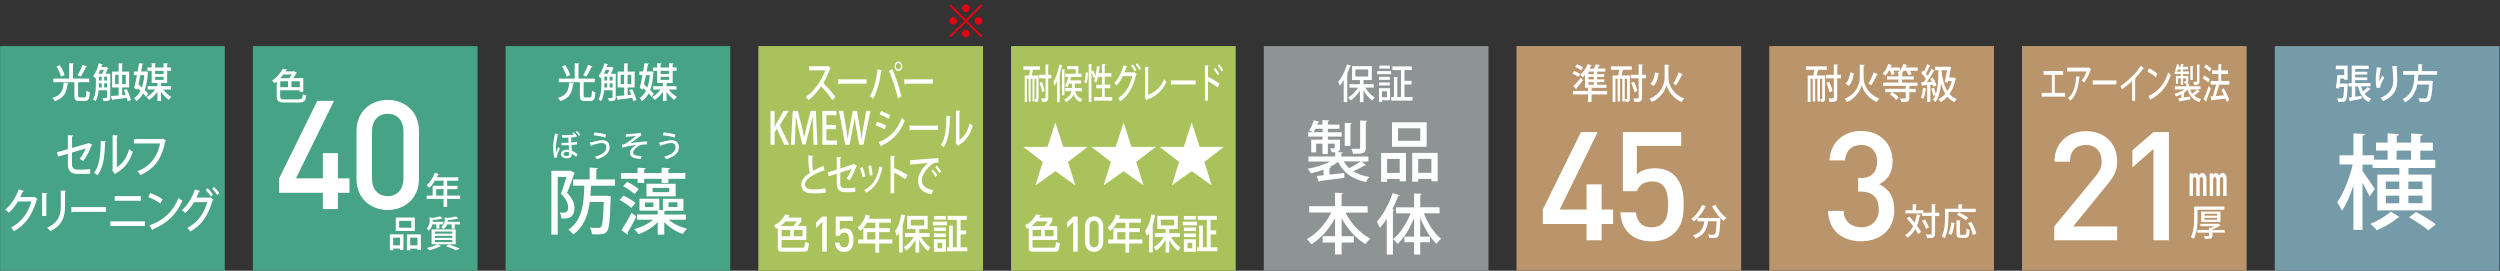 <?xml version="1.0" encoding="UTF-8"?><svg id="uuid-3029adb0-0299-40f9-afa5-8ce23b3707b3" xmlns="http://www.w3.org/2000/svg" width="434" height="47" viewBox="0 0 434 47"><rect x="0" y="0" width="434" height="47" fill="#333333" stroke="none"/><g><rect x=".02" y="8" width="39" height="39" fill="#47a385"/><g><path d="M13.48,13.04c.3-.47,.66-1.23,.86-1.8l.77,.32s-.09,.08-.19,.08c-.21,.5-.6,1.21-.9,1.66l-.55-.25Zm-3.09-1.73c.35,.54,.7,1.26,.83,1.73l-.63,.25c-.12-.46-.45-1.21-.78-1.76l.58-.22Zm3.18,5.31c0,.24,.05,.29,.3,.29h.8c.25,0,.3-.17,.33-1.17,.14,.11,.42,.23,.6,.28-.08,1.19-.24,1.51-.88,1.51h-.94c-.69,0-.87-.21-.87-.91v-2.35h-3.66v-.63h2.76v-2.66l.83,.04c0,.06-.06,.11-.17,.12v2.5h2.82v.63h-1.85l-.08,.02v2.33Zm-1.67-2.2c-.01,.06-.07,.1-.17,.12-.17,1.34-.44,2.45-2.24,3.03-.07-.17-.25-.44-.39-.58,1.63-.48,1.85-1.4,1.96-2.65l.84,.08Z" fill="#fff"/><path d="M21.83,12.98h-.63v1.63h.63v-1.63Zm-1.83,1.63h.59v-1.63h-.59v1.63Zm2,.86c.32,.61,.62,1.4,.71,1.9l-.55,.2c-.03-.17-.08-.37-.14-.58-.92,.12-1.84,.24-2.45,.31-.01,.06-.05,.09-.1,.1l-.22-.73,1.35-.1v-1.39h-1.14v-2.75h1.14v-1.44l.76,.05c0,.06-.05,.09-.15,.1v1.29h1.21v2.75h-1.21v1.33l.63-.06c-.1-.28-.23-.56-.34-.81l.51-.17Zm-3.91-.29h.5v-.71h-.5v.71Zm0-1.2h.5v-.67h-.5v.67Zm-.92,0h.48v-.67h-.48v.67Zm0,.49v.22c0,.15,0,.32,0,.49h.49v-.71h-.48Zm.57-1.67c.1-.19,.21-.43,.29-.67h-.63c-.09,.23-.19,.46-.3,.67h.64Zm1.4,0v4.1c0,.62-.35,.66-1.17,.66-.02-.15-.1-.41-.19-.55,.16,0,.31,0,.43,0,.36,0,.38,0,.38-.13v-1.21h-1.47c-.06,.67-.2,1.37-.52,1.89-.1-.09-.33-.24-.46-.29,.45-.74,.5-1.8,.5-2.59v-1.18l-.06,.08c-.1-.11-.3-.28-.43-.37,.43-.5,.8-1.37,1.01-2.22l.68,.19s-.06,.08-.15,.08c-.03,.12-.07,.25-.11,.36h.74l.09-.03,.41,.27s-.06,.06-.11,.06c-.1,.27-.26,.6-.41,.88h.84Z" fill="#fff"/><path d="M26.93,13.87h1.47v-.54h-1.47v.54Zm1.47-1.57h-1.47v.53h1.47v-.53Zm1.29,3.24h-1.38c.38,.5,.94,1,1.44,1.28-.15,.12-.35,.36-.46,.52-.45-.32-.96-.85-1.33-1.4v1.61h-.63v-1.61c-.41,.57-.95,1.1-1.44,1.42-.1-.15-.31-.39-.45-.51,.52-.27,1.11-.79,1.5-1.31h-1.3v-.57h1.69v-.57h-1v-2.11h-.73v-.57h.73v-.75l.75,.04c0,.06-.05,.1-.15,.12v.59h1.47v-.75l.78,.04c0,.06-.05,.1-.16,.12v.59h.68v.57h-.68v2.11h-.92s-.07,.06-.14,.06v.5h1.73v.57Zm-5.31-2.5c-.11,.56-.23,1.13-.34,1.65,.19,.15,.39,.32,.59,.49,.21-.6,.34-1.31,.42-2.14h-.67Zm1.32-.56s-.02,.08-.03,.12c-.07,1.23-.25,2.23-.55,3.02,.25,.25,.47,.48,.61,.68l-.39,.52c-.12-.17-.29-.39-.49-.6-.3,.57-.7,1-1.18,1.32-.09-.16-.25-.4-.39-.53,.46-.26,.82-.69,1.1-1.25-.16-.15-.32-.3-.49-.44l-.07,.27-.52-.33c.14-.58,.32-1.39,.48-2.22h-.54v-.62h.66c.1-.5,.18-1,.24-1.44l.76,.08c0,.06-.06,.09-.17,.1-.07,.38-.14,.81-.23,1.25h.87s.33,.06,.33,.06Z" fill="#fff"/><path d="M16.01,25.16s-.06,.09-.13,.11c-.31,.89-.89,2.03-1.45,2.69-.16-.13-.42-.29-.62-.39,.46-.48,.85-1.2,1.06-1.79l-2.37,.7v1.98c0,.73,.33,.98,.88,.98h1.17c.28,0,.8-.05,1.09-.1,0,.25,.01,.57,.03,.8-.29,.04-.8,.06-1.09,.06h-1.19c-1.03,0-1.61-.53-1.61-1.71v-1.79l-1.7,.48-.18-.76,1.88-.53v-2.43l.93,.06c0,.1-.08,.15-.2,.17v1.99l2.8-.8,.09-.08,.62,.34Z" fill="#fff"/><path d="M20.27,29.03c1.08-.63,1.77-1.78,2.14-3.13,.15,.14,.47,.35,.64,.45-.52,1.67-1.39,2.88-2.92,3.73-.03,.07-.09,.14-.14,.19l-.54-.74,.1-.15v-5.92l.91,.06c-.01,.08-.06,.16-.18,.18v5.33Zm-1.87-4.49c0,.09-.07,.15-.17,.16-.04,2.28-.23,4.23-1.27,5.73-.16-.13-.43-.31-.63-.43,1.01-1.3,1.14-3.4,1.16-5.54l.92,.07Z" fill="#fff"/><path d="M28.82,24.38s-.06,.09-.12,.11c-.6,3.09-1.96,4.9-4.34,5.9-.11-.2-.34-.51-.49-.67,2.22-.82,3.5-2.6,3.92-4.81h-4.54v-.78h4.81l.13-.1,.63,.35Z" fill="#fff"/><path d="M6.51,34.54c-.02,.06-.09,.11-.13,.14-.79,2.66-1.95,4.33-3.93,5.46-.12-.19-.33-.46-.53-.63,1.85-1,2.97-2.53,3.53-4.53H3.11c-.39,.68-.96,1.4-1.58,1.95-.14-.16-.39-.39-.59-.53,.96-.84,1.82-2.12,2.3-3.52l.92,.26c-.02,.08-.11,.12-.22,.12-.13,.33-.28,.64-.43,.94h2.3l.11-.05,.59,.39Z" fill="#fff"/><path d="M11.48,33.13c0,.08-.07,.14-.19,.16v2.58c0,1.73-.51,3.33-2.57,4.26-.11-.16-.38-.47-.54-.61,1.95-.84,2.37-2.21,2.37-3.65v-2.8l.93,.06Zm-4.17,4.35v-4l.93,.06c0,.07-.07,.14-.2,.16v3.79h-.73Z" fill="#fff"/><path d="M12.36,35.96h6.04v.82h-5.75c-.04,.08-.14,.14-.23,.15l-.06-.97Z" fill="#fff"/></g><path d="M24.44,34.85h-4.53v-.8h4.53v.8Zm.72,4.38h-6v-.8h6v.8Z" fill="#fff"/><g><path d="M25.94,39.12c2.5-.87,4.19-2.49,5.04-4.76,.21,.19,.46,.34,.67,.47-.9,2.24-2.65,3.99-5.07,4.94,0,.08-.06,.17-.12,.2l-.52-.85Zm.14-5.61c.74,.25,1.61,.69,2.14,1.09l-.38,.74c-.52-.41-1.38-.84-2.1-1.13l.34-.7Z" fill="#fff"/><path d="M37.14,32.44c.32,.3,.72,.76,.93,1.11l-.35,.32c-.19-.32-.58-.8-.9-1.11l.32-.32Zm-1.11,.23c.33,.29,.73,.78,.94,1.11l-.35,.34c-.2-.35-.61-.84-.91-1.12l.32-.33Zm1.01,1.98c-.02,.06-.09,.1-.13,.13-.81,2.77-1.97,4.33-3.87,5.42-.12-.19-.33-.46-.53-.62,1.78-.97,2.88-2.39,3.47-4.49h-2.29c-.39,.68-.93,1.35-1.54,1.9-.14-.16-.39-.38-.59-.52,.97-.79,1.81-2.13,2.27-3.58l.93,.26c-.03,.09-.12,.13-.22,.13-.13,.33-.3,.73-.44,1.02h2.24l.11-.06,.58,.39Z" fill="#fff"/></g></g><g><rect x="87.77" y="8" width="39" height="39" fill="#47a385"/><g><path d="M101.24,13.04c.3-.47,.66-1.23,.86-1.8l.77,.32s-.09,.08-.19,.08c-.21,.5-.6,1.21-.9,1.66l-.55-.25Zm-3.09-1.73c.34,.54,.7,1.26,.83,1.73l-.63,.25c-.12-.46-.45-1.21-.78-1.76l.58-.22Zm3.18,5.31c0,.24,.05,.29,.3,.29h.8c.25,0,.3-.17,.33-1.17,.14,.11,.42,.23,.6,.28-.08,1.19-.24,1.51-.88,1.51h-.94c-.69,0-.87-.21-.87-.91v-2.35h-3.66v-.63h2.76v-2.66l.83,.04c0,.06-.05,.11-.17,.12v2.5h2.82v.63h-1.85l-.08,.02v2.33Zm-1.67-2.2c-.01,.06-.07,.1-.17,.12-.16,1.34-.44,2.45-2.24,3.03-.07-.17-.26-.44-.39-.58,1.63-.48,1.85-1.4,1.96-2.65l.84,.08Z" fill="#fff"/><path d="M109.58,12.98h-.63v1.63h.63v-1.63Zm-1.83,1.63h.59v-1.63h-.59v1.63Zm2,.86c.32,.61,.62,1.4,.71,1.9l-.55,.2c-.03-.17-.08-.37-.14-.58-.92,.12-1.84,.24-2.45,.31-.01,.06-.06,.09-.1,.1l-.22-.73,1.35-.1v-1.39h-1.14v-2.75h1.14v-1.44l.76,.05c0,.06-.05,.09-.15,.1v1.29h1.21v2.75h-1.21v1.33l.63-.06c-.1-.28-.23-.56-.35-.81l.51-.17Zm-3.91-.29h.5v-.71h-.5v.71Zm0-1.2h.5v-.67h-.5v.67Zm-.92,0h.48v-.67h-.48v.67Zm0,.49v.22c0,.15,0,.32,0,.49h.49v-.71h-.48Zm.57-1.67c.1-.19,.21-.43,.29-.67h-.63c-.09,.23-.19,.46-.3,.67h.64Zm1.4,0v4.1c0,.62-.35,.66-1.17,.66-.02-.15-.1-.41-.19-.55,.16,0,.31,0,.43,0,.36,0,.38,0,.38-.13v-1.21h-1.47c-.06,.67-.2,1.37-.52,1.89-.1-.09-.33-.24-.46-.29,.45-.74,.5-1.8,.5-2.59v-1.18l-.06,.08c-.1-.11-.3-.28-.43-.37,.43-.5,.8-1.37,1.01-2.22l.68,.19s-.06,.08-.15,.08c-.03,.12-.07,.25-.11,.37h.74l.09-.04,.41,.27s-.06,.06-.11,.06c-.1,.27-.25,.6-.41,.88h.84Z" fill="#fff"/><path d="M114.68,13.87h1.48v-.54h-1.48v.54Zm1.48-1.57h-1.48v.53h1.48v-.53Zm1.29,3.24h-1.38c.38,.5,.94,1,1.44,1.28-.15,.12-.35,.36-.46,.52-.45-.32-.96-.85-1.34-1.4v1.61h-.63v-1.61c-.41,.57-.95,1.1-1.44,1.42-.1-.15-.31-.39-.45-.51,.52-.27,1.11-.79,1.5-1.31h-1.3v-.57h1.69v-.57h-1v-2.11h-.73v-.57h.73v-.75l.75,.04c0,.06-.05,.1-.15,.12v.59h1.48v-.75l.78,.04c0,.06-.05,.1-.16,.12v.59h.68v.57h-.68v2.11h-.92s-.07,.06-.14,.06v.5h1.73v.57Zm-5.31-2.5c-.11,.56-.23,1.13-.34,1.65,.19,.15,.39,.32,.59,.49,.21-.6,.34-1.31,.42-2.14h-.67Zm1.32-.56s-.02,.09-.03,.12c-.07,1.23-.25,2.23-.55,3.02,.25,.25,.47,.48,.61,.68l-.39,.52c-.12-.17-.29-.39-.49-.6-.3,.57-.7,1-1.18,1.32-.09-.16-.25-.4-.39-.53,.45-.26,.82-.69,1.1-1.26-.16-.15-.32-.3-.49-.44l-.07,.27-.52-.33c.15-.58,.32-1.39,.48-2.22h-.54v-.62h.65c.1-.5,.18-1,.24-1.44l.76,.08c0,.06-.06,.09-.16,.1-.07,.38-.15,.81-.23,1.25h.87s.33,.06,.33,.06Z" fill="#fff"/><path d="M106.77,32.24h-4.17c-.03,.58-.06,1.17-.11,1.75h2.88l.66,.05c0,.09-.01,.25-.02,.37-.12,3.88-.26,5.29-.65,5.76-.32,.42-.66,.52-1.65,.52-.3,0-.62-.01-.95-.03-.02-.35-.15-.83-.36-1.15,.63,.05,1.23,.06,1.47,.06,.22,0,.35-.04,.46-.17,.25-.27,.39-1.4,.48-4.34h-2.43c-.28,2.21-.97,4.3-2.88,5.65-.19-.29-.53-.63-.83-.84,2.45-1.64,2.69-4.64,2.76-7.64h-1.93v-1.09h2.86v-2.05l1.45,.09c-.01,.1-.1,.17-.29,.21v1.75h3.24v1.09Zm-7.76-2.64l.77,.42c-.03,.06-.06,.12-.11,.16-.32,.98-.79,2.28-1.23,3.29,.95,.99,1.28,1.8,1.28,2.58,0,1.96-1.28,1.91-2.27,1.87-.01-.3-.12-.74-.27-1.03,.19,.02,.36,.04,.51,.04,.63,0,.93-.14,.93-.98,0-.64-.33-1.43-1.24-2.34,.35-.87,.69-2.02,.95-2.9h-1.51v10.02h-1.1v-11.08h3.11l.18-.04Z" fill="#fff"/><path d="M116.06,35.94h1.53v-.81h-1.53v.81Zm-2.76-2.58h2.88v-.74h-2.88v.74Zm-1.07-1.46h5.06v2.18h-5.06v-2.18Zm1.19,3.25h-1.45v.79h1.45v-.79Zm5.63,3h-2.96c.78,.69,2,1.28,3.17,1.55-.24,.21-.56,.62-.72,.91-1.2-.38-2.4-1.15-3.22-2.06v2.18h-1.14v-2.17c-.87,.92-2.13,1.7-3.35,2.09-.16-.26-.48-.66-.72-.88,1.18-.3,2.42-.9,3.24-1.62h-2.76v-.92h3.59v-.66h-3.17v-2.07h3.44v1.95l.63,.04v-1.98h3.56v2.07h-3.02c-.04,.07-.13,.12-.29,.15v.51h3.73v.92Zm-8.9-4.46c-.41-.42-1.29-1-1.98-1.38l.69-.74c.69,.33,1.58,.87,2.02,1.29l-.73,.83Zm-2.28,6.25c.5-.73,1.22-1.92,1.77-3.01l.82,.68c-.48,.99-1.06,2.06-1.52,2.76,.05,.06,.07,.14,.07,.2,0,.05-.02,.11-.06,.16l-1.08-.79Zm2.81-8.18v-.72h-2.88v-1.01h2.88v-.92l1.45,.09c-.01,.1-.1,.17-.3,.21v.62h3.03v-.92l1.46,.09c-.01,.11-.1,.17-.3,.21v.62h2.95v1.01h-2.95v.72h-1.16v-.72h-3.03v.72h-1.15Zm-2.44,2.19c.71,.34,1.62,.87,2.07,1.29l-.72,.86c-.41-.42-1.31-1-2.02-1.38l.67-.77Z" fill="#fff"/><path d="M100.51,23.59c-.13-.22-.34-.49-.55-.69l.2-.17c.23,.21,.44,.45,.57,.68l-.22,.18Zm-1.71,2.87c-.14-.05-.28-.08-.41-.08-.33,0-.58,.12-.58,.35s.24,.36,.57,.36,.42-.14,.42-.44v-.19Zm.45-2.56s-.05,.05-.1,.06c0,.18,.01,.47,.03,.79,.34-.04,.71-.09,.97-.17l.05,.47c-.25,.07-.64,.11-.99,.14,.02,.36,.04,.73,.06,.96,.35,.17,.69,.38,1,.63l-.25,.45c-.24-.21-.52-.43-.75-.56,.02,.71-.4,.82-.86,.82-.58,0-1.03-.28-1.03-.75s.48-.76,1.02-.76c.13,0,.25,.02,.38,.05-.01-.22-.03-.53-.05-.82-.27,.01-.93,.01-1.25,.01v-.43h.85c.12,0,.26,0,.38-.01-.02-.33-.04-.65-.05-.89-.13,0-.28,.01-.41,.01h-.68v-.45h.7c.56,0,.98-.02,1.36-.07-.08-.09-.16-.19-.25-.26l.21-.17c.23,.21,.46,.48,.58,.7l-.22,.18c-.05-.08-.1-.17-.17-.26l.02,.24c-.19,.03-.45,.04-.65,.05l.09,.03Zm-2.99,3.52c-.16-.46-.23-1.19-.23-1.86,0-.71,.15-1.56,.3-2.38l.65,.11c0,.05-.07,.09-.14,.1-.18,.68-.33,1.58-.33,2.17,0,.33,0,.71,.04,.88,.06-.2,.24-.66,.36-.94l.28,.32c-.18,.36-.48,1-.48,1.29,0,.07,.01,.13,.03,.22l-.48,.09Z" fill="#fff"/><path d="M103.17,22.99c.71,.05,1.52,.19,2.05,.38l-.14,.51c-.55-.19-1.39-.35-2.04-.39l.13-.5Zm-.79,1.77c.79-.21,1.77-.43,2.17-.43,.74,0,1.28,.39,1.27,1.24,0,.97-.75,1.65-2.2,2.07-.07-.13-.22-.33-.34-.45,1.34-.33,1.98-.93,1.98-1.59,0-.46-.21-.77-.73-.77-.42,0-1.18,.17-1.83,.42,0,.05-.05,.1-.11,.13l-.2-.61Z" fill="#fff"/><path d="M108.62,23.26c.89,0,2.21-.1,2.59-.22l.15,.46c-.06,.02-.14,.07-.23,.13-.48,.36-1.18,.87-1.74,1.26,.83-.17,2.08-.33,2.94-.33v.51c-.07,0-.15,0-.23,0-.29,0-.61,.03-.81,.08-.51,.15-1.38,.78-1.38,1.34,0,.16,.07,.32,.26,.41,.23,.11,.78,.18,1.21,.2l-.15,.51c-.61-.04-1.15-.14-1.5-.37-.25-.16-.37-.45-.37-.69,0-.65,.66-1.15,1.08-1.4-.81,.1-1.61,.27-2.4,.48l-.08-.5c.29-.06,.5-.13,.69-.23,.35-.2,1.38-.95,1.74-1.3-.38,.07-1.22,.12-1.55,.13-.02,.04-.1,.07-.16,.07l-.05-.54Z" fill="#fff"/><path d="M115.19,22.99c.71,.05,1.52,.19,2.05,.38l-.14,.51c-.55-.19-1.39-.35-2.04-.39l.13-.5Zm-.78,1.77c.78-.21,1.77-.43,2.17-.43,.74,0,1.28,.39,1.27,1.24-.01,.97-.75,1.65-2.21,2.07-.07-.13-.22-.33-.34-.45,1.34-.33,1.98-.93,1.98-1.59,0-.46-.21-.77-.73-.77-.42,0-1.18,.17-1.83,.42,0,.05-.05,.1-.11,.13l-.2-.61Z" fill="#fff"/></g></g><g><rect x="43.9" y="8" width="39" height="39" fill="#47a385"/><polygon points="58.66 33.47 58.66 36.29 56.05 36.29 56.05 33.47 48.46 33.47 48.46 30.96 55.08 17.51 57.98 17.51 51.38 30.96 56.05 30.96 56.05 26.58 58.66 26.58 58.66 30.96 60.67 30.96 60.67 33.47 58.66 33.47" fill="#fff"/><g><path d="M70.04,22.81c0-1.82-1.03-3.06-2.74-3.06s-2.72,1.24-2.72,3.06v8.18c0,1.82,1,3.06,2.72,3.06s2.74-1.24,2.74-3.06v-8.18Zm-2.74,13.64c-2.98,0-5.41-2.03-5.41-5.38v-8.34c0-3.35,2.43-5.38,5.41-5.38s5.43,2.03,5.43,5.38v8.34c0,3.35-2.45,5.38-5.43,5.38" fill="#fff"/><path d="M75.71,33.96h1.29v-1.13h-1.29v1.13Zm4.17,0v.58h-2.26v1.39h-.62v-1.39h-2.92v-.58h1.03v-1.7h1.89v-.9h-1.49c-.29,.48-.62,.91-.97,1.23-.11-.11-.33-.3-.48-.4,.57-.49,1.11-1.34,1.41-2.19l.73,.23s-.07,.08-.16,.07c-.06,.16-.14,.33-.21,.49h3.73v.58h-1.93v.9h1.79v.56h-1.79v1.13h2.26Z" fill="#fff"/></g><path d="M71.21,42.59h1.26v-1.33h-1.26v1.33Zm-.57-1.9h2.43v2.71h-.6v-.23h-1.26v.26h-.57v-2.75Zm.77-2.35h-2.12v1.19h2.12v-1.19Zm.61,1.76h-3.31v-2.34h3.31v2.34Zm-2.57,1.16h-1.2v1.33h1.2v-1.33Zm-1.77,2.18v-2.76h2.36v2.71h-.59v-.23h-1.2v.28h-.57Z" fill="#fff"/><g><path d="M79.16,43.46c-.38-.21-1.05-.5-1.73-.73l.49-.3c.69,.23,1.46,.52,1.92,.74l-.69,.28Zm-.76-4.5h-.78c-.11,.3-.31,.6-.67,.84-.06-.13-.24-.32-.37-.4,.52-.33,.62-.73,.62-1.09v-.58l.45,.11c.56-.06,1.15-.16,1.51-.27l.41,.38s-.03,.02-.13,.02c-.42,.11-1.1,.2-1.72,.26,0,.2,0,.21,0,.28h2.11v.45h-.88v.74h-.54v-.74Zm-2.9,3.07h3.02v-.37h-3.02v.37Zm0-.74h3.02v-.36h-3.02v.36Zm0-.73h3.02v-.37h-3.02v.37Zm-.58-.74h4.19v2.58h-4.19v-2.58Zm1.68,2.9s-.06,.04-.11,.04c-.02,0-.04,0-.06,0-.5,.26-1.27,.53-1.9,.69-.1-.11-.29-.32-.41-.42,.64-.13,1.4-.37,1.85-.62l.62,.31Zm-.86-3.77h-.69c-.08,.37-.25,.77-.6,1.1-.08-.11-.27-.3-.4-.38,.47-.42,.54-.93,.54-1.35v-.6l.42,.11c.53-.07,1.1-.17,1.43-.28l.41,.38s-.04,.02-.08,.02c-.01,0-.03,0-.05,0-.4,.11-1.03,.2-1.6,.25,0,.23,0,.25,0,.3h1.85v.45h-.69v.73h-.53v-.73Z" fill="#fff"/><path d="M52.05,14.11h-1.45v1.03h1.45v-1.03Zm-3.4,1.03h1.36v-1.03h-1.36v1.03Zm1.57-1.57c.15-.19,.31-.42,.43-.64h-1.46c-.16,.21-.34,.43-.54,.64h1.58Zm-1.57,3.2c0,.4,.13,.48,.82,.48h2.34c.6,0,.7-.15,.78-.9,.15,.09,.41,.19,.58,.22-.12,.96-.35,1.23-1.34,1.23h-2.35c-1.1,0-1.44-.2-1.44-1.05v-2.62c-.13,.11-.25,.21-.39,.32-.1-.14-.3-.34-.43-.43,.88-.61,1.52-1.41,1.87-2.07l.75,.13c-.01,.06-.06,.09-.16,.09l-.14,.23h1.46l.1-.03,.46,.28s-.07,.06-.12,.07c-.14,.26-.33,.57-.53,.84h1.74v2.38h-.62v-.27h-3.4v1.09Z" fill="#fff"/></g></g><g><path d="M165.06,6.49l-.26-.26,2.62-2.61-2.62-2.61,.26-.26,2.61,2.62,2.61-2.62,.26,.26-2.62,2.61,2.62,2.61-.26,.26-2.61-2.62-2.61,2.62Zm1.09-2.87c0,.36-.3,.67-.67,.67s-.68-.3-.68-.67,.31-.67,.68-.67,.67,.31,.67,.67Zm2.19-2.19c0,.35-.29,.67-.67,.67s-.67-.31-.67-.67,.31-.68,.67-.68,.67,.31,.67,.68Zm0,4.38c0,.36-.29,.68-.67,.68s-.67-.31-.67-.68,.31-.67,.67-.67,.67,.31,.67,.67Zm2.2-2.19c0,.36-.3,.67-.68,.67s-.67-.3-.67-.67,.31-.67,.67-.67,.68,.31,.68,.67Z" fill="#e60012"/><g><rect x="131.65" y="8" width="39" height="39" fill="#a9c25c"/><path d="M137.82,41.01h1.51v-1.09h-1.51v1.09Zm-2.12,0h1.49v-1.09h-1.49v1.09Zm2.04-1.76c.27-.31,.53-.73,.58-.82h-1.96c-.32,.37-.58,.61-.85,.82h2.23Zm-2.71,.33s-.08,.04-.27,.14l-.39-.61c1.07-.46,1.69-1.4,1.95-1.89l.75,.12c-.09,.17-.14,.27-.24,.43h2.28v.65c-.14,.22-.44,.61-.6,.82h1.47v2.41h-4.29v1.18c0,.17,.11,.17,.17,.17h3.43c.38,0,.39-.14,.47-.99l.68,.23c-.16,1.4-.32,1.45-.85,1.45h-4c-.29,0-.56-.16-.56-.6v-3.51Z" fill="#fff"/><polygon points="142.74 43.68 142.74 38.54 141.67 39.59 141.67 38.62 142.74 37.59 143.53 37.59 143.53 43.68 142.74 43.68" fill="#fff"/><g><path d="M147.71,43.26c-.25,.27-.62,.48-1.16,.48s-.93-.2-1.17-.47c-.29-.32-.39-.73-.42-1.16h.79c.06,.54,.31,.84,.8,.84,.23,0,.43-.09,.57-.24,.23-.26,.26-.66,.26-1.07,0-.73-.17-1.27-.8-1.27-.45,0-.69,.25-.78,.55h-.72v-3.33h2.96v.78h-2.25v1.61c.18-.21,.51-.35,.91-.35,.43,0,.76,.15,.99,.39,.42,.46,.48,1.05,.48,1.62,0,.65-.06,1.17-.46,1.62" fill="#fff"/><path d="M151.96,40.3h-1.42v1.27h1.42v-1.27Zm2.7-2.35v.71h-2.04v.95h1.83v.69h-1.83v1.27h2.28v.71h-2.28v1.58h-.66v-1.58h-2.99v-.71h.9v-1.96h2.09v-.95h-1.47c-.45,.78-.82,1.14-1.15,1.44l-.45-.62c.68-.58,1.16-1.3,1.4-2.24l.72,.2c-.08,.27-.12,.37-.18,.53h3.82Z" fill="#fff"/><path d="M158.12,39.14h2.3v-1.01h-2.3v1.01Zm-1.2,3.72c.7-.4,1.28-.98,1.7-1.73h-1.51v-.67h1.82v-.69h-1.44v-2.3h3.56v2.3h-1.48v.69h1.83v.67h-1.51c.6,1.1,1.31,1.58,1.61,1.79l-.39,.65c-.99-.76-1.45-1.75-1.54-1.94v2.21h-.64v-2.21c-.37,.67-.86,1.36-1.63,1.88l-.38-.65Zm-.87-2.39c-.13,.2-.21,.32-.37,.5l-.29-.89c.51-.65,.9-1.7,1.06-2.85l.67,.11c-.05,.32-.14,.89-.41,1.73v4.75h-.65v-3.37Z" fill="#fff"/></g><path d="M165.41,39.15v3.78h.69v-4.76h-1.58v-.69h3.31v.69h-1.07v1.83h.96v.69h-.96v2.25h1.17v.68h-3.52v-.68h.35v-3.78h.65Zm-1.84,3.01h-.82v.94h.82v-.94Zm.64,1.54h-2.09v-2.16h2.09v2.16Zm0-2.55h-2.09v-.63h2.09v.63Zm0-1.04h-2.09v-.62h2.09v.62Zm0-1.99h-2.09v-.63h2.09v.63Zm.2,1h-2.48v-.64h2.48v.64Z" fill="#fff"/><g><path d="M144.19,11.8c-.02,.05-.05,.08-.1,.1-.33,.95-.67,1.71-1.15,2.51,.61,.62,1.55,1.67,2.09,2.41l-.53,.57c-.49-.73-1.39-1.83-1.95-2.4-.54,.8-1.39,1.8-2.21,2.4-.09-.17-.3-.43-.44-.58,1.56-1.06,2.82-3.01,3.37-4.6h-2.81v-.71h3.14l.11-.04,.48,.33Z" fill="#fff"/><path d="M145.46,13.77h4.99v.75h-4.75c-.04,.07-.11,.13-.19,.13l-.05-.88Z" fill="#fff"/><path d="M156.41,11.51c0-.31-.2-.56-.44-.56s-.45,.24-.45,.56,.2,.56,.45,.56,.44-.27,.44-.56m-.44-.82c.36,0,.66,.37,.66,.82s-.3,.82-.66,.82-.66-.36-.66-.82,.3-.82,.66-.82m-.1,6.38c-.28-1.25-.93-3.33-1.53-4.76l.56-.34c.61,1.36,1.28,3.42,1.59,4.77l-.62,.33Zm-2.74-4.85c-.01,.07-.07,.11-.16,.13-.23,1.77-.72,3.65-1.41,4.77-.16-.14-.38-.28-.57-.38,.66-1.04,1.16-2.85,1.34-4.71l.8,.2Z" fill="#fff"/><path d="M156.97,13.77h4.99v.75h-4.75c-.04,.07-.11,.13-.19,.13l-.05-.88Z" fill="#fff"/><path d="M136.99,25.13h-.83l-1.3-2.77-.39,.61v2.16h-.71v-5.88h.71v2.76h.02c.11-.23,.23-.44,.34-.65l1.21-2.11h.87l-1.54,2.5,1.64,3.37Z" fill="#fff"/><path d="M141.93,25.13h-.69l-.1-2.47c-.03-.8-.07-1.71-.06-2.44h-.02c-.14,.69-.33,1.44-.52,2.19l-.7,2.66h-.54l-.65-2.61c-.19-.77-.36-1.54-.47-2.24h-.02c-.01,.73-.05,1.66-.09,2.48l-.11,2.43h-.66l.32-5.88h.88l.66,2.59c.17,.72,.32,1.37,.43,2.02h.02c.12-.63,.26-1.3,.45-2.03l.68-2.58h.89l.28,5.88Z" fill="#fff"/></g><polygon points="145.32 25.13 142.76 25.13 142.76 19.25 145.21 19.25 145.21 20 143.47 20 143.47 21.69 145.12 21.69 145.12 22.43 143.47 22.43 143.47 24.38 145.32 24.38 145.32 25.13" fill="#fff"/><g><path d="M151.11,19.25l-1.21,5.88h-.74l-.51-2.83c-.12-.68-.22-1.28-.27-1.9h-.02c-.07,.63-.18,1.21-.32,1.9l-.56,2.83h-.75l-1.1-5.88h.76l.47,2.8c.12,.72,.22,1.44,.3,2.05h.01c.07-.63,.21-1.32,.34-2.07l.54-2.78h.71l.49,2.8c.12,.69,.23,1.37,.3,2.04h.02c.08-.69,.19-1.35,.31-2.07l.5-2.77h.73Z" fill="#fff"/><path d="M152.96,19.28c.54,.19,1.16,.48,1.57,.73l-.28,.63c-.43-.28-1.01-.58-1.55-.77l.26-.6Zm-.43,5.41c1.88-.77,3.22-2.01,4.02-4.24,.12,.13,.39,.37,.52,.48-.81,2.16-2.24,3.57-4.01,4.33,.02,.07-.02,.16-.08,.19l-.45-.77Zm-.26-3.56c.54,.17,1.18,.44,1.57,.68l-.26,.65c-.39-.24-1.05-.54-1.57-.71l.25-.62Z" fill="#fff"/><path d="M157.86,21.8h4.99v.75h-4.75c-.04,.07-.11,.13-.19,.13l-.05-.88Z" fill="#fff"/><path d="M166.58,24.26c.89-.57,1.46-1.62,1.76-2.85,.13,.13,.39,.31,.53,.41-.43,1.52-1.15,2.62-2.42,3.39-.02,.07-.08,.13-.12,.17l-.45-.67,.08-.13v-5.39l.75,.05c-.01,.08-.05,.14-.15,.17v4.85Zm-1.54-4.08c0,.08-.06,.14-.14,.15-.04,2.07-.19,3.85-1.05,5.21-.13-.12-.35-.28-.52-.39,.84-1.19,.95-3.09,.96-5.04l.76,.07Z" fill="#fff"/><path d="M143.18,29.65s-.04,0-.06,0c-.05,0-.09-.02-.14-.05-1.79,.63-3.26,1.51-3.25,2.41,0,.63,.56,.87,1.46,.87s1.68-.1,2.1-.19l.05,.75c-.43,.07-1.21,.14-2.18,.14-1.16,0-2.04-.35-2.06-1.53,0-.8,.6-1.48,1.51-2.08-.21-.5-.29-1.35-.28-2.99l.87,.09c-.01,.1-.07,.16-.19,.18-.01,1.18,.01,1.96,.16,2.38,.53-.3,1.14-.58,1.77-.85l.21,.86Z" fill="#fff"/><path d="M148.77,28.77s-.05,.08-.11,.1c-.26,.8-.74,1.85-1.2,2.45-.13-.12-.35-.26-.51-.35,.38-.44,.7-1.09,.88-1.63l-1.96,.63v1.8c0,.66,.28,.89,.73,.89h.96c.23,0,.66-.04,.9-.09,0,.22,.01,.52,.02,.73-.24,.04-.66,.06-.9,.06h-.99c-.85,0-1.33-.48-1.33-1.56v-1.63l-1.4,.44-.15-.69,1.55-.48v-2.21l.77,.05c0,.09-.07,.13-.16,.16v1.81l2.31-.73,.07-.07,.51,.31Z" fill="#fff"/><path d="M151.21,28.7c.13,.48,.24,1.19,.28,1.66l-.48,.13c-.05-.49-.16-1.17-.29-1.66l.49-.13Zm2.08,.45c-.02,.05-.07,.08-.14,.08-.48,2.19-1.38,3.51-2.79,4.21-.06-.13-.22-.36-.32-.48,1.35-.64,2.21-1.85,2.63-4.07l.62,.25Zm-3.52-.13c.17,.46,.36,1.16,.44,1.6l-.47,.16c-.07-.45-.24-1.12-.42-1.59l.45-.17Z" fill="#fff"/><path d="M157.21,31.13c-.55-.39-1.36-.86-1.98-1.17v3.61h-.63v-6.53l.8,.06c0,.08-.06,.14-.17,.17v2.13l.12-.21c.68,.31,1.59,.81,2.19,1.21l-.34,.72Z" fill="#fff"/><path d="M162.62,28.76c.28,.28,.6,.69,.77,1.01l-.29,.29c-.15-.28-.48-.76-.75-1.02l.27-.28Zm-.68,.66c.27,.26,.6,.7,.76,1.02l-.29,.28c-.15-.3-.51-.79-.74-1.02l.27-.28Zm-3.94-1.63c.18,0,.44,0,.6-.02,.61-.06,3.41-.29,4.3-.32v.79c-.48-.02-.8,.02-1.26,.41-.77,.61-1.61,1.72-1.61,2.63s.59,1.49,1.98,1.7l-.29,.74c-1.7-.28-2.35-1.13-2.35-2.43,0-.98,.75-2.21,1.73-3.02-.7,.07-2.27,.22-2.92,.3-.02,.05-.09,.1-.14,.12l-.06-.89Z" fill="#fff"/></g></g></g><g><rect x="175.52" y="8" width="39" height="39" fill="#a9c25c"/><polygon points="179.76 32.18 181.03 28.1 177.63 25.5 181.85 25.5 183.21 21.24 184.59 25.5 188.81 25.5 185.41 28.1 186.68 32.18 183.21 29.72 179.76 32.18" fill="#fff"/><polygon points="191.59 32.18 192.86 28.1 189.46 25.5 193.68 25.5 195.05 21.24 196.43 25.5 200.64 25.5 197.25 28.1 198.52 32.18 195.05 29.72 191.59 32.18" fill="#fff"/><polygon points="203.42 32.18 204.69 28.1 201.3 25.5 205.51 25.5 206.88 21.24 208.26 25.5 212.47 25.5 209.08 28.1 210.35 32.18 206.88 29.72 203.42 32.18" fill="#fff"/><g><path d="M180.87,14.2c.21,.5,.4,1.16,.46,1.59l-.44,.21c-.04-.43-.22-1.1-.42-1.62l.41-.18Zm1.63-1.22v.62h-.53v3.33c0,.64-.19,.79-1.05,.78-.02-.18-.1-.46-.16-.63,.16,0,.32,.01,.44,.01,.27,0,.3,0,.3-.16v-3.33h-1.12v-.62h1.12v-1.8l.59,.04c0,.06-.04,.1-.12,.12v1.63h.53Zm-2.21,.13v4c0,.49-.12,.6-.57,.6,0-.15-.06-.39-.11-.54,.11,0,.2,0,.24,0,.03,0,.05-.02,.05-.08v-3.41h-.32v3.93h-.34v-3.93h-.32v3.93h-.34v-3.93h-.3v4.03h-.39v-4.61h.77c.06-.29,.11-.66,.15-.98h-1.15v-.61h2.86v.61h-1.21c-.05,.31-.12,.67-.19,.98h1.15Z" fill="#fff"/><path d="M187.82,15.85h-1.19c.13,.49,.44,1.05,1.25,1.33-.11,.13-.23,.38-.28,.55-.69-.28-1.04-.8-1.24-1.32-.2,.48-.58,.95-1.28,1.32-.07-.14-.21-.36-.31-.48,.84-.38,1.15-.91,1.26-1.4h-1.1v-.57h1.16v-.78h-.5c-.1,.26-.22,.5-.34,.68-.09-.1-.25-.25-.36-.32,.23-.35,.44-.93,.57-1.5h-.54v-.56h1.82v-.78h-1.48v-.55h1.93v1.33h.56v.56h-2.07l.32,.13s-.05,.08-.11,.08c-.03,.13-.07,.25-.1,.38h1.88v.55h-1.09v.78h1.26v.57Zm-2.92-3.79c0,.06-.04,.09-.11,.11v4.37h-.43v-4.52l.54,.05Zm-1.39,1.97c-.14,.32-.29,.62-.44,.88-.04-.17-.15-.53-.22-.69,.42-.69,.83-1.87,1.07-3.04l.55,.24s-.06,.08-.13,.08c-.11,.45-.24,.9-.38,1.35l.13,.06s-.05,.09-.12,.11v4.72h-.47v-3.7Z" fill="#fff"/><path d="M191.79,16.84h1.3v.64h-3.17v-.64h1.39v-1.5h-1.02v-.62h1.02v-1.37h-.68c-.09,.39-.19,.74-.31,1.02-.09-.09-.28-.23-.4-.3,.09-.2,.17-.46,.23-.76l-.28,.25c-.08-.26-.25-.67-.4-1v5.13h-.47v-6.57l.59,.04c0,.06-.04,.1-.12,.12v1.16l.29-.24c.15,.29,.32,.67,.42,.94,.11-.52,.2-1.12,.25-1.7l.57,.16c0,.06-.05,.08-.12,.08-.04,.34-.09,.68-.14,1.02h.56v-1.59l.61,.04c0,.06-.04,.1-.13,.12v1.42h1.16v.62h-1.16v1.37h.98v.62h-.98v1.5Zm-2.92-4.23c0,.64-.08,1.41-.27,1.89l-.38-.27c.17-.4,.24-1.11,.25-1.7l.39,.08Z" fill="#fff"/><path d="M197.39,10.95c.23,.25,.52,.65,.67,.95l-.25,.27c-.13-.27-.41-.69-.64-.95l.23-.27Zm-.79,.2c.24,.25,.52,.67,.67,.95l-.25,.29c-.14-.3-.43-.72-.65-.95l.23-.28Zm.72,1.69s-.06,.08-.09,.11c-.58,2.37-1.4,3.7-2.76,4.64-.09-.16-.23-.39-.38-.53,1.27-.83,2.05-2.05,2.48-3.84h-1.63c-.28,.58-.66,1.16-1.1,1.63-.1-.13-.28-.32-.42-.44,.69-.67,1.29-1.82,1.62-3.06l.66,.22c-.02,.08-.09,.11-.16,.11-.09,.28-.22,.62-.31,.88h1.6l.08-.05,.42,.34Z" fill="#fff"/><path d="M199.32,16.47c1.21-.47,2.21-1.35,2.8-2.74,.09,.16,.27,.39,.38,.5-.68,1.54-1.86,2.53-3.4,3.07,0,.06-.05,.13-.09,.16l-.29-.66,.07-.15v-5.06l.69,.05c0,.08-.05,.14-.16,.16v4.68Z" fill="#fff"/><path d="M203.26,13.96h4.31v.7h-4.1c-.03,.07-.1,.12-.16,.13l-.04-.83Z" fill="#fff"/><path d="M211.65,11.16c.23,.27,.53,.67,.68,.98l-.25,.27c-.15-.27-.45-.73-.67-.98l.24-.27Zm-.7,.62c.22,.24,.51,.67,.68,.99l-.25,.29c-.14-.29-.45-.75-.66-1l.23-.28Zm.47,3.42c-.47-.36-1.17-.81-1.71-1.1v3.37h-.54v-6.14l.69,.06c0,.08-.05,.13-.15,.16v2.02l.1-.2c.59,.3,1.37,.76,1.89,1.14l-.29,.67Z" fill="#fff"/><path d="M181.38,41.01h1.51v-1.09h-1.51v1.09Zm-2.12,0h1.49v-1.09h-1.49v1.09Zm2.04-1.76c.27-.31,.53-.73,.58-.82h-1.96c-.32,.37-.58,.61-.85,.82h2.23Zm-2.71,.33s-.08,.04-.27,.14l-.39-.61c1.07-.46,1.69-1.4,1.95-1.89l.75,.12c-.09,.17-.14,.27-.24,.43h2.28v.65c-.14,.22-.44,.61-.6,.82h1.47v2.41h-4.29v1.18c0,.17,.11,.17,.17,.17h3.43c.38,0,.39-.14,.47-.99l.68,.23c-.16,1.4-.32,1.45-.85,1.45h-4c-.29,0-.56-.16-.56-.6v-3.51Z" fill="#fff"/></g><polygon points="186.3 43.68 186.3 38.54 185.23 39.59 185.23 38.62 186.3 37.59 187.09 37.59 187.09 43.68 186.3 43.68" fill="#fff"/><g><path d="M190.73,39.31c0-.59-.3-.99-.8-.99s-.79,.4-.79,.99v2.65c0,.59,.29,.99,.79,.99s.8-.4,.8-.99v-2.65Zm-.8,4.42c-.87,0-1.58-.66-1.58-1.74v-2.7c0-1.09,.71-1.74,1.58-1.74s1.59,.66,1.59,1.74v2.7c0,1.08-.72,1.74-1.59,1.74" fill="#fff"/><path d="M195.37,40.3h-1.42v1.27h1.42v-1.27Zm2.7-2.35v.71h-2.04v.95h1.83v.69h-1.83v1.27h2.28v.71h-2.28v1.58h-.66v-1.58h-2.99v-.71h.9v-1.96h2.09v-.95h-1.47c-.45,.78-.82,1.14-1.15,1.44l-.45-.62c.68-.58,1.16-1.3,1.4-2.24l.72,.2c-.08,.27-.12,.37-.18,.53h3.82Z" fill="#fff"/><path d="M201.53,39.14h2.3v-1.01h-2.3v1.01Zm-1.2,3.72c.7-.4,1.28-.98,1.7-1.73h-1.51v-.67h1.82v-.69h-1.44v-2.3h3.56v2.3h-1.48v.69h1.83v.67h-1.51c.6,1.1,1.31,1.58,1.61,1.79l-.39,.65c-.99-.76-1.45-1.75-1.54-1.94v2.21h-.64v-2.21c-.37,.67-.86,1.36-1.63,1.88l-.38-.65Zm-.87-2.39c-.13,.2-.21,.32-.37,.5l-.29-.89c.51-.65,.9-1.7,1.06-2.85l.67,.11c-.05,.32-.14,.89-.41,1.73v4.75h-.65v-3.37Z" fill="#fff"/></g><path d="M208.81,39.15v3.78h.69v-4.76h-1.58v-.69h3.31v.69h-1.07v1.83h.96v.69h-.96v2.24h1.17v.68h-3.52v-.68h.35v-3.78h.65Zm-1.84,3.01h-.82v.94h.82v-.94Zm.64,1.54h-2.09v-2.16h2.09v2.16Zm0-2.55h-2.09v-.63h2.09v.63Zm0-1.04h-2.09v-.62h2.09v.62Zm0-1.99h-2.09v-.63h2.09v.63Zm.2,1h-2.48v-.64h2.48v.64Z" fill="#fff"/></g><g><rect x="219.4" y="8" width="39" height="39" fill="#8e9493"/><g><path d="M235.29,13.29h2.23v-1.23h-2.23v1.23Zm3.18,1.92h-1.45c.4,.69,1.03,1.36,1.64,1.72-.14,.12-.34,.36-.43,.53-.55-.4-1.12-1.07-1.53-1.78v2.05h-.62v-2.01c-.44,.72-1.03,1.35-1.62,1.73-.1-.16-.29-.4-.42-.53,.64-.35,1.29-1,1.72-1.7h-1.51v-.6h1.83v-.72h-1.36v-2.42h3.43v2.42h-1.45v.72h1.78v.6Zm-5.19-1.29c-.21,.35-.44,.67-.67,.95-.06-.16-.21-.5-.3-.66,.59-.69,1.19-1.87,1.55-3.04l.7,.26c-.02,.06-.08,.08-.17,.08-.16,.47-.36,.94-.57,1.39l.2,.06c0,.06-.05,.09-.14,.11v4.65h-.61v-3.8Z" fill="#fff"/><path d="M243.82,16.84h1.38v.63h-3.68v-.63h.47v-3.47l.72,.05s-.04,.09-.14,.11v3.32h.64v-4.69h-1.49v-.63h3.36v.63h-1.26v1.87h1.23v.63h-1.23v2.19Zm-3.04-1h-.86v1.03h.86v-1.03Zm.49-3.93h-1.82v-.52h1.82v.52Zm-1.86,2.41h1.86v.52h-1.86v-.52Zm1.86-.46h-1.86v-.52h1.86v.52Zm.04,1.45v2.1h-1.39v.3h-.53v-2.4h1.92Zm-2.22-2.96h2.41v.53h-2.41v-.53Z" fill="#fff"/><path d="M237.36,20.99c-.01,.09-.08,.16-.26,.18v4.49c0,.94-.4,1.05-2.19,1.05-.06-.26-.19-.64-.33-.88,.58,.01,1.15,.01,1.32,.01,.16-.01,.22-.06,.22-.21v-4.71l1.25,.06Zm-2.67,.41c-.01,.09-.08,.15-.25,.18v3.75h-.99v-4l1.24,.07Zm-1.4,6.62c.24,.44,.56,.84,.93,1.17,.66-.32,1.48-.8,1.99-1.17h-2.92Zm-4.92-5.67c-.11,.22-.23,.42-.34,.6h1.56v-.6h-1.22Zm7.93,5.67l.85,.64c-.05,.07-.16,.09-.27,.07-.49,.3-1.28,.71-1.94,1,.76,.48,1.68,.81,2.8,.99-.22,.2-.48,.6-.61,.87-2.38-.47-3.94-1.63-4.83-3.49-.4,.31-.89,.61-1.42,.87l.18,.02c-.01,.09-.09,.16-.26,.17v1.15c.83-.08,1.71-.18,2.57-.28l.03,.83c-1.56,.22-3.22,.42-4.27,.55-.01,.09-.08,.15-.16,.17l-.42-1.04c.36-.03,.77-.07,1.22-.11v-.97c-.71,.26-1.47,.48-2.19,.62-.13-.23-.39-.6-.59-.79,1.38-.22,2.85-.68,3.93-1.25h-3.77v-.88h4.64v-.73c-.17,.01-.37,.01-.6,.01-.06-.23-.18-.49-.29-.69,.32,.01,.58,.01,.67,.01,.09-.01,.13-.04,.13-.13v-.69h-1.18v1.81h-.94v-1.81h-1.1v1.52h-.85v-2.22h1.95v-.53h-2.48v-.76h.79c-.18-.12-.43-.24-.61-.33,.32-.42,.61-1.11,.79-1.76l.99,.3c-.03,.08-.13,.12-.24,.1-.03,.11-.08,.24-.14,.37h.9v-.79l1.19,.07c-.01,.09-.08,.15-.25,.17v.55h2.01v.73h-2.01v.6h2.41v.76h-2.41v.53h2.11v1.38c0,.45-.06,.63-.55,.77l1.05,.06c-.01,.1-.08,.16-.28,.2v.51h4.7v.88h-1.26Z" fill="#fff"/></g><path d="M246.2,30h2.29v-2.42h-2.29v2.42Zm-1.04-3.46h4.42v4.93h-1.09v-.41h-2.29v.48h-1.04v-5Zm1.4-4.27h-3.86v2.17h3.86v-2.17Zm1.11,3.21h-6.02v-4.25h6.02v4.25Zm-4.68,2.11h-2.19v2.43h2.19v-2.43Zm-3.22,3.98v-5.02h4.3v4.93h-1.08v-.41h-2.19v.5h-1.03Z" fill="#fff"/><g><path d="M237.43,36.91h-3.85c.94,1.88,2.54,3.61,4.3,4.5-.26,.22-.64,.66-.83,.96-1.66-.95-3.12-2.6-4.14-4.49v3.12h2.1v1.1h-2.1v2.07h-1.15v-2.07h-2.14v-1.1h2.14v-3.12c-1.03,1.91-2.48,3.54-4.11,4.53-.18-.28-.54-.69-.78-.91,1.71-.91,3.29-2.68,4.24-4.6h-3.83v-1.1h4.48v-2.36l1.42,.09c-.01,.09-.09,.16-.28,.19v2.07h4.52v1.1Z" fill="#fff"/><path d="M249.9,37.04h-2.72c.68,1.74,1.81,3.48,2.99,4.42-.26,.19-.62,.57-.81,.85-1.09-1.02-2.11-2.74-2.81-4.54v3.31h1.68v.97h-1.68v2.14h-1.07v-2.14h-1.67v-.97h1.67v-3.24c-.72,1.81-1.75,3.48-2.86,4.5-.18-.25-.54-.64-.78-.83,1.2-.94,2.35-2.7,3.05-4.48h-2.53v-1.04h3.13v-2.42l1.33,.08c-.01,.09-.09,.16-.26,.18v2.15h3.35v1.04Zm-6.88-3.11c-.05,.09-.14,.13-.3,.13-.29,.77-.63,1.54-1.01,2.27l.35,.1c-.01,.09-.09,.15-.25,.17v7.6h-1.07v-6.21c-.38,.57-.78,1.1-1.18,1.56-.1-.26-.38-.81-.53-1.08,1.04-1.12,2.1-3.05,2.74-4.96l1.24,.42Z" fill="#fff"/></g></g><g><rect x="263.27" y="8" width="39" height="39" fill="#ba946a"/><g><path d="M276.69,14.26h-.94v.45h.94v-.45Zm0-.91h-.94v.43h.94v-.43Zm0-.92h-.94v.43h.94v-.43Zm-1.54,2.81v-2.22c-.13,.15-.26,.29-.39,.41-.1-.13-.31-.34-.44-.44,.51-.43,1.03-1.16,1.33-1.88l.69,.27c-.03,.06-.1,.07-.16,.06-.07,.15-.16,.32-.24,.47h.77c.13-.24,.25-.54,.33-.76l.73,.18c-.01,.06-.07,.08-.16,.08-.07,.15-.18,.32-.28,.49h1.36v.53h-1.42v.43h1.22v.49h-1.22v.43h1.23v.48h-1.23v.45h1.61v.53h-3.74Zm-1.38-4.08c.36,.13,.81,.36,1.05,.54l-.33,.51c-.22-.19-.67-.44-1.03-.6l.32-.46Zm-.62,3.77c.36-.34,.88-.9,1.31-1.45l.33,.45c-.36,.5-.79,1.02-1.1,1.38,0,.03,.01,.05,.01,.08,0,.05-.02,.09-.05,.12l-.51-.57Zm5.85,.86v.6h-2.7v1.33h-.63v-1.33h-2.61v-.6h2.61v-.54l.79,.06c0,.06-.04,.1-.16,.11v.37h2.7Zm-5.72-3.46c.34,.12,.81,.34,1.05,.5l-.32,.51c-.23-.17-.69-.41-1.04-.55l.31-.46Z" fill="#fff"/><path d="M283.67,14.2c.27,.5,.51,1.16,.57,1.59l-.55,.21c-.05-.43-.28-1.1-.53-1.62l.51-.18Zm2.05-1.22v.62h-.66v3.33c0,.64-.24,.79-1.32,.78-.03-.18-.12-.46-.21-.63,.21,0,.41,.01,.56,.01,.34,0,.38,0,.38-.16v-3.33h-1.4v-.62h1.4v-1.8l.75,.04c0,.06-.05,.1-.15,.12v1.63h.66Zm-2.78,.13v4c0,.49-.15,.6-.71,.6-.01-.15-.08-.39-.14-.54,.14,0,.26,0,.31,0,.04,0,.06-.02,.06-.08v-3.41h-.4v3.93h-.43v-3.93h-.39v3.93h-.42v-3.93h-.38v4.03h-.49v-4.61h.97c.07-.29,.14-.66,.19-.98h-1.45v-.61h3.61v.61h-1.52c-.07,.31-.15,.67-.24,.98h1.45Z" fill="#fff"/><path d="M290.47,14.53c.32-.52,.72-1.35,.93-1.98l.76,.36c-.03,.06-.1,.07-.18,.06-.24,.56-.67,1.34-.99,1.83l-.52-.28Zm-3.98,0c.51-.43,.73-1.18,.83-1.97l.62,.15c-.11,.86-.32,1.72-.9,2.21l-.55-.39Zm2.49-3.32l.84,.06c0,.08-.08,.13-.18,.16v2.06c0,.93,.53,2.75,2.71,3.6-.14,.15-.33,.43-.42,.62-1.76-.74-2.47-2.28-2.62-2.98-.15,.71-.8,2.2-2.53,2.98-.08-.15-.29-.43-.43-.56,2.12-.87,2.63-2.72,2.63-3.65v-2.29Z" fill="#fff"/></g><polygon points="278.04 38.89 278.04 41.71 275.43 41.71 275.43 38.89 267.83 38.89 267.83 36.38 274.45 22.93 277.35 22.93 270.76 36.38 275.43 36.38 275.43 32 278.04 32 278.04 36.38 280.04 36.38 280.04 38.89 278.04 38.89" fill="#fff"/><g><path d="M290.7,40.42c-.84,.84-2.14,1.48-3.96,1.48s-3.19-.63-4.01-1.45c-1-1-1.32-2.24-1.43-3.59h2.69c.21,1.66,1.06,2.61,2.74,2.61,.79,0,1.48-.26,1.95-.74,.79-.79,.9-2.03,.9-3.3,0-2.24-.58-3.93-2.74-3.93-1.53,0-2.37,.76-2.66,1.69h-2.45v-10.26h10.13v2.4h-7.7v4.96c.63-.66,1.74-1.08,3.11-1.08,1.48,0,2.61,.45,3.38,1.21,1.43,1.42,1.64,3.24,1.64,5.01,0,2-.21,3.61-1.58,4.99" fill="#fff"/><path d="M297.79,35.54c.41,.84,1.22,1.78,1.91,2.3-.16,.13-.39,.36-.5,.53-.18-.15-.35-.33-.54-.52,0,.05,0,.13-.01,.2-.08,2-.17,2.74-.39,3-.15,.18-.3,.23-.53,.26-.1,.01-.24,.02-.4,.02-.18,0-.39,0-.6-.02,0-.18-.09-.43-.2-.6,.39,.04,.76,.04,.91,.04,.13,0,.2-.02,.27-.09,.15-.16,.23-.76,.3-2.25h-1.49c-.18,1.18-.51,2.36-2.21,2.98-.07-.16-.25-.4-.39-.53,1.48-.49,1.82-1.42,1.96-2.44h-1.2v-.52c-.2,.2-.4,.37-.61,.53-.11-.12-.33-.34-.47-.45,.76-.52,1.49-1.43,1.88-2.41l.74,.25c-.03,.05-.09,.08-.18,.07-.32,.71-.79,1.4-1.31,1.95h3.58s.34,.03,.34,.03c-.55-.59-1.08-1.35-1.45-2.07l.58-.23Z" fill="#fff"/></g></g><g><rect x="307.15" y="8" width="39" height="39" fill="#ba946a"/><g><path d="M317.55,14.2c.27,.5,.5,1.16,.57,1.59l-.55,.21c-.05-.43-.28-1.1-.53-1.62l.51-.18Zm2.05-1.22v.62h-.66v3.33c0,.64-.24,.79-1.32,.78-.03-.18-.12-.46-.21-.63,.21,0,.41,.01,.56,.01,.34,0,.38,0,.38-.16v-3.33h-1.4v-.62h1.4v-1.8l.75,.04c0,.06-.05,.1-.15,.12v1.63h.66Zm-2.78,.13v4c0,.49-.15,.6-.71,.6-.01-.15-.08-.39-.14-.54,.14,0,.26,0,.31,0,.04,0,.06-.02,.06-.08v-3.41h-.4v3.93h-.43v-3.93h-.4v3.93h-.42v-3.93h-.38v4.03h-.49v-4.61h.97c.07-.29,.14-.66,.19-.98h-1.45v-.61h3.6v.61h-1.52c-.06,.31-.15,.67-.23,.98h1.45Z" fill="#fff"/><path d="M324.34,14.53c.33-.52,.72-1.35,.94-1.98l.75,.36c-.03,.06-.1,.07-.18,.06-.24,.56-.67,1.34-.99,1.83l-.52-.28Zm-3.97,0c.51-.43,.73-1.18,.83-1.97l.62,.15c-.11,.86-.32,1.72-.9,2.21l-.55-.39Zm2.49-3.32l.84,.06c0,.08-.08,.13-.18,.16v2.06c0,.93,.53,2.75,2.71,3.6-.14,.15-.33,.43-.42,.62-1.76-.74-2.47-2.28-2.62-2.98-.15,.71-.81,2.2-2.53,2.98-.08-.15-.29-.43-.43-.56,2.12-.87,2.63-2.72,2.63-3.65v-2.29Z" fill="#fff"/><path d="M332.91,11.72v.56h-1.35c.13,.2,.25,.4,.31,.55l-.53,.24c-.08-.21-.26-.53-.44-.79h-.39c-.12,.19-.25,.36-.39,.53h.24c0,.07-.05,.11-.16,.13v.32h2.03v.55h-2.03v.53h2.68v.58h-1.28s-.06,.06-.14,.06v.45h1.11v.57h-1.11v1c0,.67-.3,.72-1.39,.72-.03-.19-.13-.44-.21-.62,.38,0,.73,0,.84,0,.1,0,.14-.04,.14-.13v-.98h-2.31c.4,.26,.86,.65,1.09,.95l-.45,.43c-.21-.31-.68-.73-1.09-1.01l.4-.37h-1.2v-.57h3.56v-.51h-3.92v-.58h2.65v-.53h-1.98v-.55h1.98v-.47c-.06-.04-.12-.08-.16-.11,.13-.11,.25-.25,.38-.4h-1.08c.1,.2,.17,.4,.21,.55l-.53,.23c-.05-.2-.17-.51-.3-.78h-.17c-.18,.33-.39,.64-.6,.87-.12-.11-.34-.26-.48-.34,.38-.4,.75-1.07,.96-1.71l.69,.23c-.02,.06-.08,.08-.15,.07-.04,.1-.09,.22-.13,.32h1.6v.53c.25-.33,.48-.74,.62-1.15,.31,.1,.5,.16,.69,.23-.02,.05-.07,.08-.15,.07-.04,.1-.09,.22-.14,.32h2.08Z" fill="#fff"/><path d="M337.6,14.26c.14-.63,.29-1.45,.4-2.07h-.93c0,.13,0,.25,0,.38,.18,1.27,.47,2.39,.99,3.23,.33-.48,.59-1.07,.77-1.74h-.61l-.06,.27-.55-.08Zm1.59-.81l.38,.18s-.04,.07-.07,.1c-.21,1.03-.58,1.89-1.06,2.57,.34,.39,.75,.69,1.25,.88-.13,.13-.3,.37-.38,.55-.51-.22-.91-.54-1.25-.94-.35,.38-.72,.69-1.13,.92-.09-.15-.29-.39-.42-.49,.43-.23,.84-.54,1.19-.93-.32-.51-.54-1.12-.72-1.81h0c-.14,1.37-.42,2.5-.98,3.24-.1-.1-.32-.3-.46-.39,.18-.23,.33-.51,.46-.84l-.38,.15c-.06-.34-.21-.85-.36-1.25l.47-.16c.13,.34,.26,.75,.34,1.07,.34-1.04,.43-2.48,.45-4.1h-.58v-.62h2.44s.32,.06,.32,.06l-.03,.14c-.07,.42-.19,1.06-.31,1.69h.75l.1-.02Zm-3.52,1.64c-.03-.1-.06-.23-.1-.36l-.46,.03v2.95h-.55v-2.92c-.31,.02-.59,.03-.81,.04-.01,.06-.06,.09-.11,.1l-.13-.69h.44c.12-.17,.25-.36,.38-.56-.19-.32-.51-.7-.8-.99l.31-.44c.06,.05,.11,.1,.17,.16,.21-.39,.42-.89,.54-1.26l.62,.28s-.08,.06-.16,.06c-.16,.37-.43,.9-.66,1.28,.12,.13,.22,.27,.31,.39,.25-.42,.47-.86,.64-1.22l.6,.3s-.08,.06-.16,.06c-.31,.57-.79,1.33-1.23,1.92l.87-.02c-.09-.2-.19-.39-.29-.56l.45-.2c.26,.43,.54,1.02,.63,1.4l-.48,.24Zm-1.21,.31s-.06,.08-.14,.08c-.07,.58-.22,1.26-.41,1.68-.11-.09-.31-.18-.43-.24,.18-.39,.29-1.06,.36-1.68l.62,.16Z" fill="#fff"/><path d="M323.1,41.89c-3.01,0-5.65-1.61-5.75-5.28h2.69c.11,2,1.5,2.85,3.06,2.85,1.74,0,3.06-1.14,3.06-3.11s-1.03-3.09-3.14-3.09h-.45v-2.35h.45c1.95,0,2.85-1.14,2.85-2.85,0-1.9-1.24-2.9-2.77-2.9-1.64,0-2.69,1.03-2.82,2.69h-2.69c.16-3.19,2.51-5.12,5.51-5.12,3.19,0,5.46,2.14,5.46,5.25,0,2-.9,3.3-2.35,4.01,1.61,.71,2.64,2.11,2.64,4.43,0,3.61-2.61,5.46-5.75,5.46" fill="#fff"/><path d="M334.16,38.1c.3,.43,.6,1,.7,1.39l-.52,.26c-.09-.38-.38-.97-.67-1.41l.49-.23Zm2.5-1.17v.58h-.73v3.06c0,.67-.26,.77-1.39,.77-.02-.18-.11-.46-.2-.64,.23,0,.43,.01,.6,.01,.37,0,.4,0,.4-.15v-3.06h-1.68v-.45h-2.88v-.55h1.26v-1.05l.72,.04c0,.05-.04,.08-.14,.1v.9h1.25v.43h1.47v-1.48l.74,.04c0,.06-.04,.09-.15,.11v1.33h.73Zm-5.2,.66c.3,.32,.63,.69,.93,1.06,.15-.44,.27-.93,.35-1.46l.7,.14s-.06,.08-.15,.08c-.12,.65-.28,1.24-.5,1.76,.29,.39,.54,.76,.69,1.08l-.48,.41c-.12-.26-.3-.56-.51-.88-.35,.62-.8,1.12-1.39,1.48-.07-.13-.25-.34-.37-.45,.61-.35,1.07-.88,1.39-1.55-.34-.47-.73-.93-1.1-1.33l.42-.34Z" fill="#fff"/><path d="M342.49,40.79c-.09-.55-.43-1.41-.82-2.07l.54-.2c.4,.64,.77,1.47,.87,2.03l-.58,.24Zm-2.38-3.91c.52,.24,1.22,.64,1.57,.93l-.42,.44c-.33-.29-1.01-.71-1.55-.98l.4-.39Zm.12,3.62c0,.22,.04,.26,.24,.26h.65c.21,0,.25-.16,.27-1.07,.13,.1,.38,.2,.54,.24-.06,1.06-.2,1.36-.76,1.36h-.79c-.59,0-.74-.18-.74-.79v-2.27l.74,.04c0,.05-.04,.09-.14,.1v2.12Zm-.93-1.79c-.08,.71-.22,1.55-.53,2.06l-.54-.25c.3-.48,.45-1.25,.52-1.93l.54,.12Zm-1.06-1.9v1.06c0,1-.09,2.49-.65,3.48-.11-.1-.37-.28-.51-.34,.52-.91,.57-2.22,.57-3.14v-1.63h2.32v-.79l.77,.04c0,.06-.04,.09-.14,.11v.64h2.39v.57h-4.74Z" fill="#fff"/></g></g><g><rect x="394.9" y="8" width="39" height="39" fill="#769ba8"/><g><path d="M409.9,15c.08,.3,.2,.59,.34,.85,.27-.23,.57-.51,.76-.73l.57,.38s-.1,.05-.16,.04c-.23,.21-.6,.5-.92,.7,.29,.41,.67,.72,1.13,.9-.14,.13-.32,.4-.41,.58-.98-.48-1.54-1.44-1.85-2.72h-.49v1.79l1.1-.16,.02,.5c-.73,.16-1.47,.31-1.96,.41,0,.06-.05,.1-.1,.1l-.21-.7c.16-.02,.35-.04,.55-.07v-1.87h-.57v-.58h.56v-3.02h2.94v.57h-2.35v.49h2.11v.48h-2.11v.49h2.11v.48h-2.11v.5h2.68v.58h-1.64Zm-2.79-.5h.13s.34,.03,.34,.03c0,.06,0,.14-.02,.21-.08,1.78-.15,2.46-.34,2.7-.19,.24-.42,.27-.88,.27-.14,0-.28,0-.43,0-.01-.2-.08-.47-.19-.65,.32,.03,.62,.03,.75,.03,.11,0,.17-.01,.23-.08,.12-.13,.19-.65,.25-1.92h-.84l-.04,.29-.57-.1c.1-.59,.2-1.52,.25-2.24h1.2v-1.03h-1.44v-.62h2.03v2.45h-.58v-.2h-.68c-.03,.29-.06,.58-.09,.86h.94Z" fill="#fff"/><path d="M416.22,11.47c0,.09-.06,.13-.17,.16,.05,.58,.11,1.56,.11,2.41,0,1.36-.43,2.61-2.44,3.51-.1-.15-.32-.43-.46-.56,1.78-.74,2.2-1.88,2.2-2.93,0-.92-.09-1.92-.16-2.62l.92,.04Zm-3.62,3.83c-.13-.43-.18-1.02-.18-1.42,0-.59,.06-1.35,.2-2.22l.84,.13c-.02,.09-.1,.11-.17,.13-.12,.55-.23,1.43-.23,1.95,0,.1,0,.18,.02,.24,.13-.32,.36-.76,.5-1.02,.07,.13,.23,.34,.31,.44-.38,.65-.66,1.17-.66,1.47,0,.06,0,.12,.02,.19l-.64,.11Z" fill="#fff"/><path d="M423.09,12.97h-3.26c-.03,.34-.05,.7-.1,1.06h2.12l.14-.02,.36,.07c0,.06-.01,.14-.03,.2-.13,2.05-.27,2.84-.53,3.14-.21,.24-.43,.29-1.01,.29-.21,0-.47,0-.73-.02,0-.2-.1-.47-.21-.65,.46,.04,.92,.05,1.1,.05,.15,0,.23-.01,.32-.09,.18-.17,.31-.83,.4-2.33h-2.03c-.23,1.2-.75,2.37-2.09,3.09-.09-.18-.27-.41-.44-.55,1.8-.88,1.98-2.64,2.05-4.23h-1.96v-.64h2.61v-1.21l.79,.06c0,.06-.05,.1-.16,.11v1.05h2.66v.64Z" fill="#fff"/><path d="M421.56,39.98c-.72-.63-2.2-1.59-3.35-2.26l1.22-.91c1.13,.59,2.63,1.5,3.42,2.13l-1.29,1.04Zm-1.02-6.02h-2.45v1.32h2.45v-1.32Zm0-2.45h-2.45v1.31h2.45v-1.31Zm-4.49-3.78h2.51v-1.59h-2.51v1.59Zm-1.88,7.56h2.35v-1.32h-2.35v1.32Zm0-2.47h2.35v-1.31h-2.35v1.31Zm2.37,4.85c-.05,.07-.18,.11-.32,.13-.77,.73-2.33,1.66-3.6,2.18-.25-.34-.75-.82-1.13-1.13,1.27-.48,2.79-1.4,3.55-2.11l1.51,.93Zm-6.41-7.97c.5,.65,1.84,2.63,2.13,3.1l-.91,1.32c-.23-.57-.75-1.54-1.22-2.4v8.2h-1.58v-7.72c-.56,1.74-1.25,3.35-1.99,4.39-.18-.45-.55-1.11-.82-1.49,1.09-1.5,2.15-4.21,2.69-6.55h-2.29v-1.58h2.42v-3.82l1.99,.11c-.02,.14-.14,.25-.41,.29v3.42h1.99v.75h2.36v-1.59h-2.01v-1.38h2.01v-1.59l1.99,.13c-.02,.14-.14,.23-.41,.29v1.18h2.51v-1.59l2,.13c-.02,.14-.12,.23-.41,.29v1.18h2.17v1.38h-2.17v1.59h2.6v1.42h-4.66v1.15h4.01v6.21h-9.42v-6.21h3.83v-1.15h-4.65v-.59h-1.74v1.15Z" fill="#fff"/></g></g><g><rect x="351.02" y="8" width="39" height="39" fill="#ba946a"/><polygon points="354.78 12.33 358.16 12.33 358.16 12.99 356.71 12.99 356.71 16.12 358.51 16.12 358.51 16.78 354.44 16.78 354.44 16.12 356.21 16.12 356.21 12.99 354.78 12.99 354.78 12.33" fill="#fff"/><g><path d="M361.09,13.33c-.01,.07-.06,.12-.13,.13-.13,1.59-.54,3.18-1.54,4.02-.1-.12-.29-.34-.42-.45,.97-.74,1.34-2.18,1.44-3.79l.65,.09Zm1.91-1.32s-.05,.07-.08,.09c-.25,.83-.67,1.68-1.11,2.24-.1-.12-.3-.29-.43-.39,.38-.41,.71-1.04,.85-1.54h-3.36v-.67h3.63l.07-.05,.43,.31Z" fill="#fff"/><path d="M363.28,13.96h4.13v.7h-3.93c-.03,.07-.09,.12-.16,.13l-.04-.83Z" fill="#fff"/><path d="M372.17,11.91s-.06,.06-.11,.06c-.02,0-.03,0-.05,0-.38,.54-.89,1.14-1.36,1.63,.04,.03,.1,.06,.13,.08,0,.06-.05,.1-.12,.12v3.7h-.52v-3.45c-.48,.48-1.15,1.02-1.75,1.44-.07-.16-.2-.41-.3-.54,1.32-.85,2.8-2.32,3.57-3.58l.5,.53Z" fill="#fff"/><path d="M372.96,16.66c1.7-.74,2.86-2.13,3.44-4.07,.14,.16,.31,.3,.46,.41-.61,1.92-1.81,3.42-3.46,4.22,0,.07-.04,.14-.08,.17l-.36-.73Zm.09-4.8c.5,.22,1.1,.59,1.46,.93l-.26,.63c-.35-.35-.94-.72-1.43-.97l.23-.6Z" fill="#fff"/><path d="M381.93,11.24c0,.06-.03,.1-.11,.11v2.75c0,.58-.17,.65-.94,.65-.02-.16-.08-.39-.14-.54,.25,0,.49,0,.57,0,.07,0,.09-.03,.09-.13v-2.88l.54,.03Zm-1.15,.25c0,.06-.04,.09-.11,.11v2.29h-.43v-2.45l.54,.04Zm-.6,4.05c.1,.27,.24,.51,.4,.72,.28-.2,.64-.49,.86-.72h-1.26Zm-2.12-3.47c-.05,.13-.1,.26-.15,.36h.67v-.36h-.52Zm3.42,3.47l.37,.39s-.07,.06-.12,.04c-.21,.18-.55,.43-.84,.61,.33,.3,.73,.5,1.21,.6-.09,.12-.21,.36-.26,.53-1.03-.29-1.7-1-2.08-2.14-.17,.19-.39,.37-.61,.53h.08c0,.07-.04,.11-.11,.12v.7c.35-.05,.74-.11,1.11-.17l.02,.5c-.67,.13-1.39,.26-1.84,.34,0,.06-.03,.09-.07,.1l-.18-.64c.15-.02,.33-.04,.52-.07v-.6c-.31,.16-.63,.29-.94,.38-.06-.14-.17-.36-.25-.48,.59-.13,1.23-.41,1.69-.76h-1.63v-.54h2v-.45c-.07,0-.16,0-.26,0-.03-.14-.08-.3-.13-.42,.14,0,.25,0,.29,0,.04,0,.05-.02,.05-.08v-.42h-.51v1.11h-.41v-1.11h-.47v.93h-.37v-1.36h.84v-.32h-1.07v-.46h.34c-.08-.07-.19-.15-.26-.2,.14-.26,.26-.68,.34-1.08l.42,.18c-.01,.05-.05,.07-.1,.06-.02,.07-.04,.15-.06,.23h.39v-.48l.51,.04c0,.06-.03,.09-.11,.11v.34h.86v.45h-.86v.36h1.04v.46h-1.04v.32h.91v.84c0,.27-.02,.39-.24,.47l.46,.03c0,.06-.04,.1-.12,.12v.32h2.02v.54h-.54Z" fill="#fff"/><path d="M387.02,14.06v.63h-1.9l.21,.09c-.02,.06-.06,.09-.13,.09-.13,.54-.35,1.23-.55,1.8l1.46-.12c-.15-.32-.32-.65-.48-.93l.4-.3c.38,.62,.8,1.45,.96,2.03l-.44,.35c-.04-.17-.11-.36-.19-.57-.87,.11-1.76,.2-2.34,.25,0,.06-.04,.09-.08,.11l-.18-.77,.38-.02c.2-.58,.43-1.38,.57-2.02h-.95v-.63h1.36v-1.19h-1.11v-.64h1.11v-1.09l.61,.06c0,.07-.05,.14-.13,.15v.88h1.15v.64h-1.15v1.19h1.42Zm-4.1-2.88c.34,.17,.76,.48,.97,.73l-.27,.55c-.2-.25-.62-.59-.96-.78l.26-.5Zm-.37,6.01c.26-.55,.62-1.45,.89-2.26,.32,.39,.34,.41,.35,.43-.24,.74-.55,1.56-.78,2.11,.02,.03,.03,.08,.03,.12,0,.04,0,.07-.02,.1l-.47-.48Zm.08-4.08c.34,.15,.76,.43,.99,.66l-.26,.56c-.21-.23-.63-.54-.97-.71l.24-.51Z" fill="#fff"/><path d="M356.62,41.71v-2.4l7.23-8.78c.71-.87,1-1.56,1-2.51,0-1.69-1-2.85-2.74-2.85-1.42,0-2.77,.79-2.77,2.9h-2.69c0-3.19,2.27-5.3,5.46-5.3s5.43,2.03,5.43,5.28c0,1.66-.61,2.64-1.77,4.06l-5.88,7.2h7.65v2.4h-10.92Z" fill="#fff"/></g><polygon points="373.84 41.71 373.84 25.86 370.18 29.07 370.18 26.09 373.84 22.93 376.53 22.93 376.53 41.71 373.84 41.71" fill="#fff"/><g><path d="M382.45,34.03v-2.83c0-.31-.13-.45-.29-.45s-.29,.15-.29,.45v2.83h-.59v-2.83c0-.31-.13-.45-.29-.45s-.29,.15-.29,.45v2.83h-.59v-3.93h.57v.29c.05-.09,.12-.19,.19-.25,.08-.07,.19-.1,.3-.1,.23,0,.44,.16,.57,.4,.07-.11,.17-.23,.26-.3,.09-.07,.22-.1,.31-.1,.27,0,.42,.1,.56,.31,.12,.18,.17,.4,.17,.85v2.83h-.59Z" fill="#fff"/><path d="M385.95,34.03v-2.83c0-.31-.13-.45-.29-.45s-.29,.15-.29,.45v2.83h-.59v-2.83c0-.31-.13-.45-.29-.45s-.29,.15-.29,.45v2.83h-.59v-3.93h.57v.29c.05-.09,.12-.19,.19-.25,.08-.07,.19-.1,.3-.1,.23,0,.44,.16,.57,.4,.07-.11,.17-.23,.26-.3,.09-.07,.22-.1,.31-.1,.27,0,.42,.1,.56,.31,.12,.18,.17,.4,.17,.85v2.83h-.59Z" fill="#fff"/><path d="M382.69,38.15h2.19v-.34h-2.19v.34Zm0-.71h2.19v-.33h-2.19v.33Zm2.78,1.09h-3.35v-1.8h3.35v1.8Zm.74,1.38v.47h-2.13v.52c0,.55-.3,.57-1.3,.57-.03-.15-.12-.35-.19-.49,.21,.01,.43,.02,.58,.02,.28,0,.31,0,.31-.11v-.5h-2.03v-.47h2.03v-.38l.32,.02c.19-.08,.39-.18,.58-.29h-2.4v-.42h3.03l.08-.02,.42,.28s-.08,.05-.13,.06c-.33,.23-.84,.5-1.32,.69v.08h2.13Zm-4.71-3.5v1.36c0,1.07-.08,2.64-.67,3.69-.11-.1-.37-.24-.52-.3,.55-.98,.6-2.39,.6-3.39v-1.91h5.23v.55h-4.65Z" fill="#fff"/></g></g></svg>